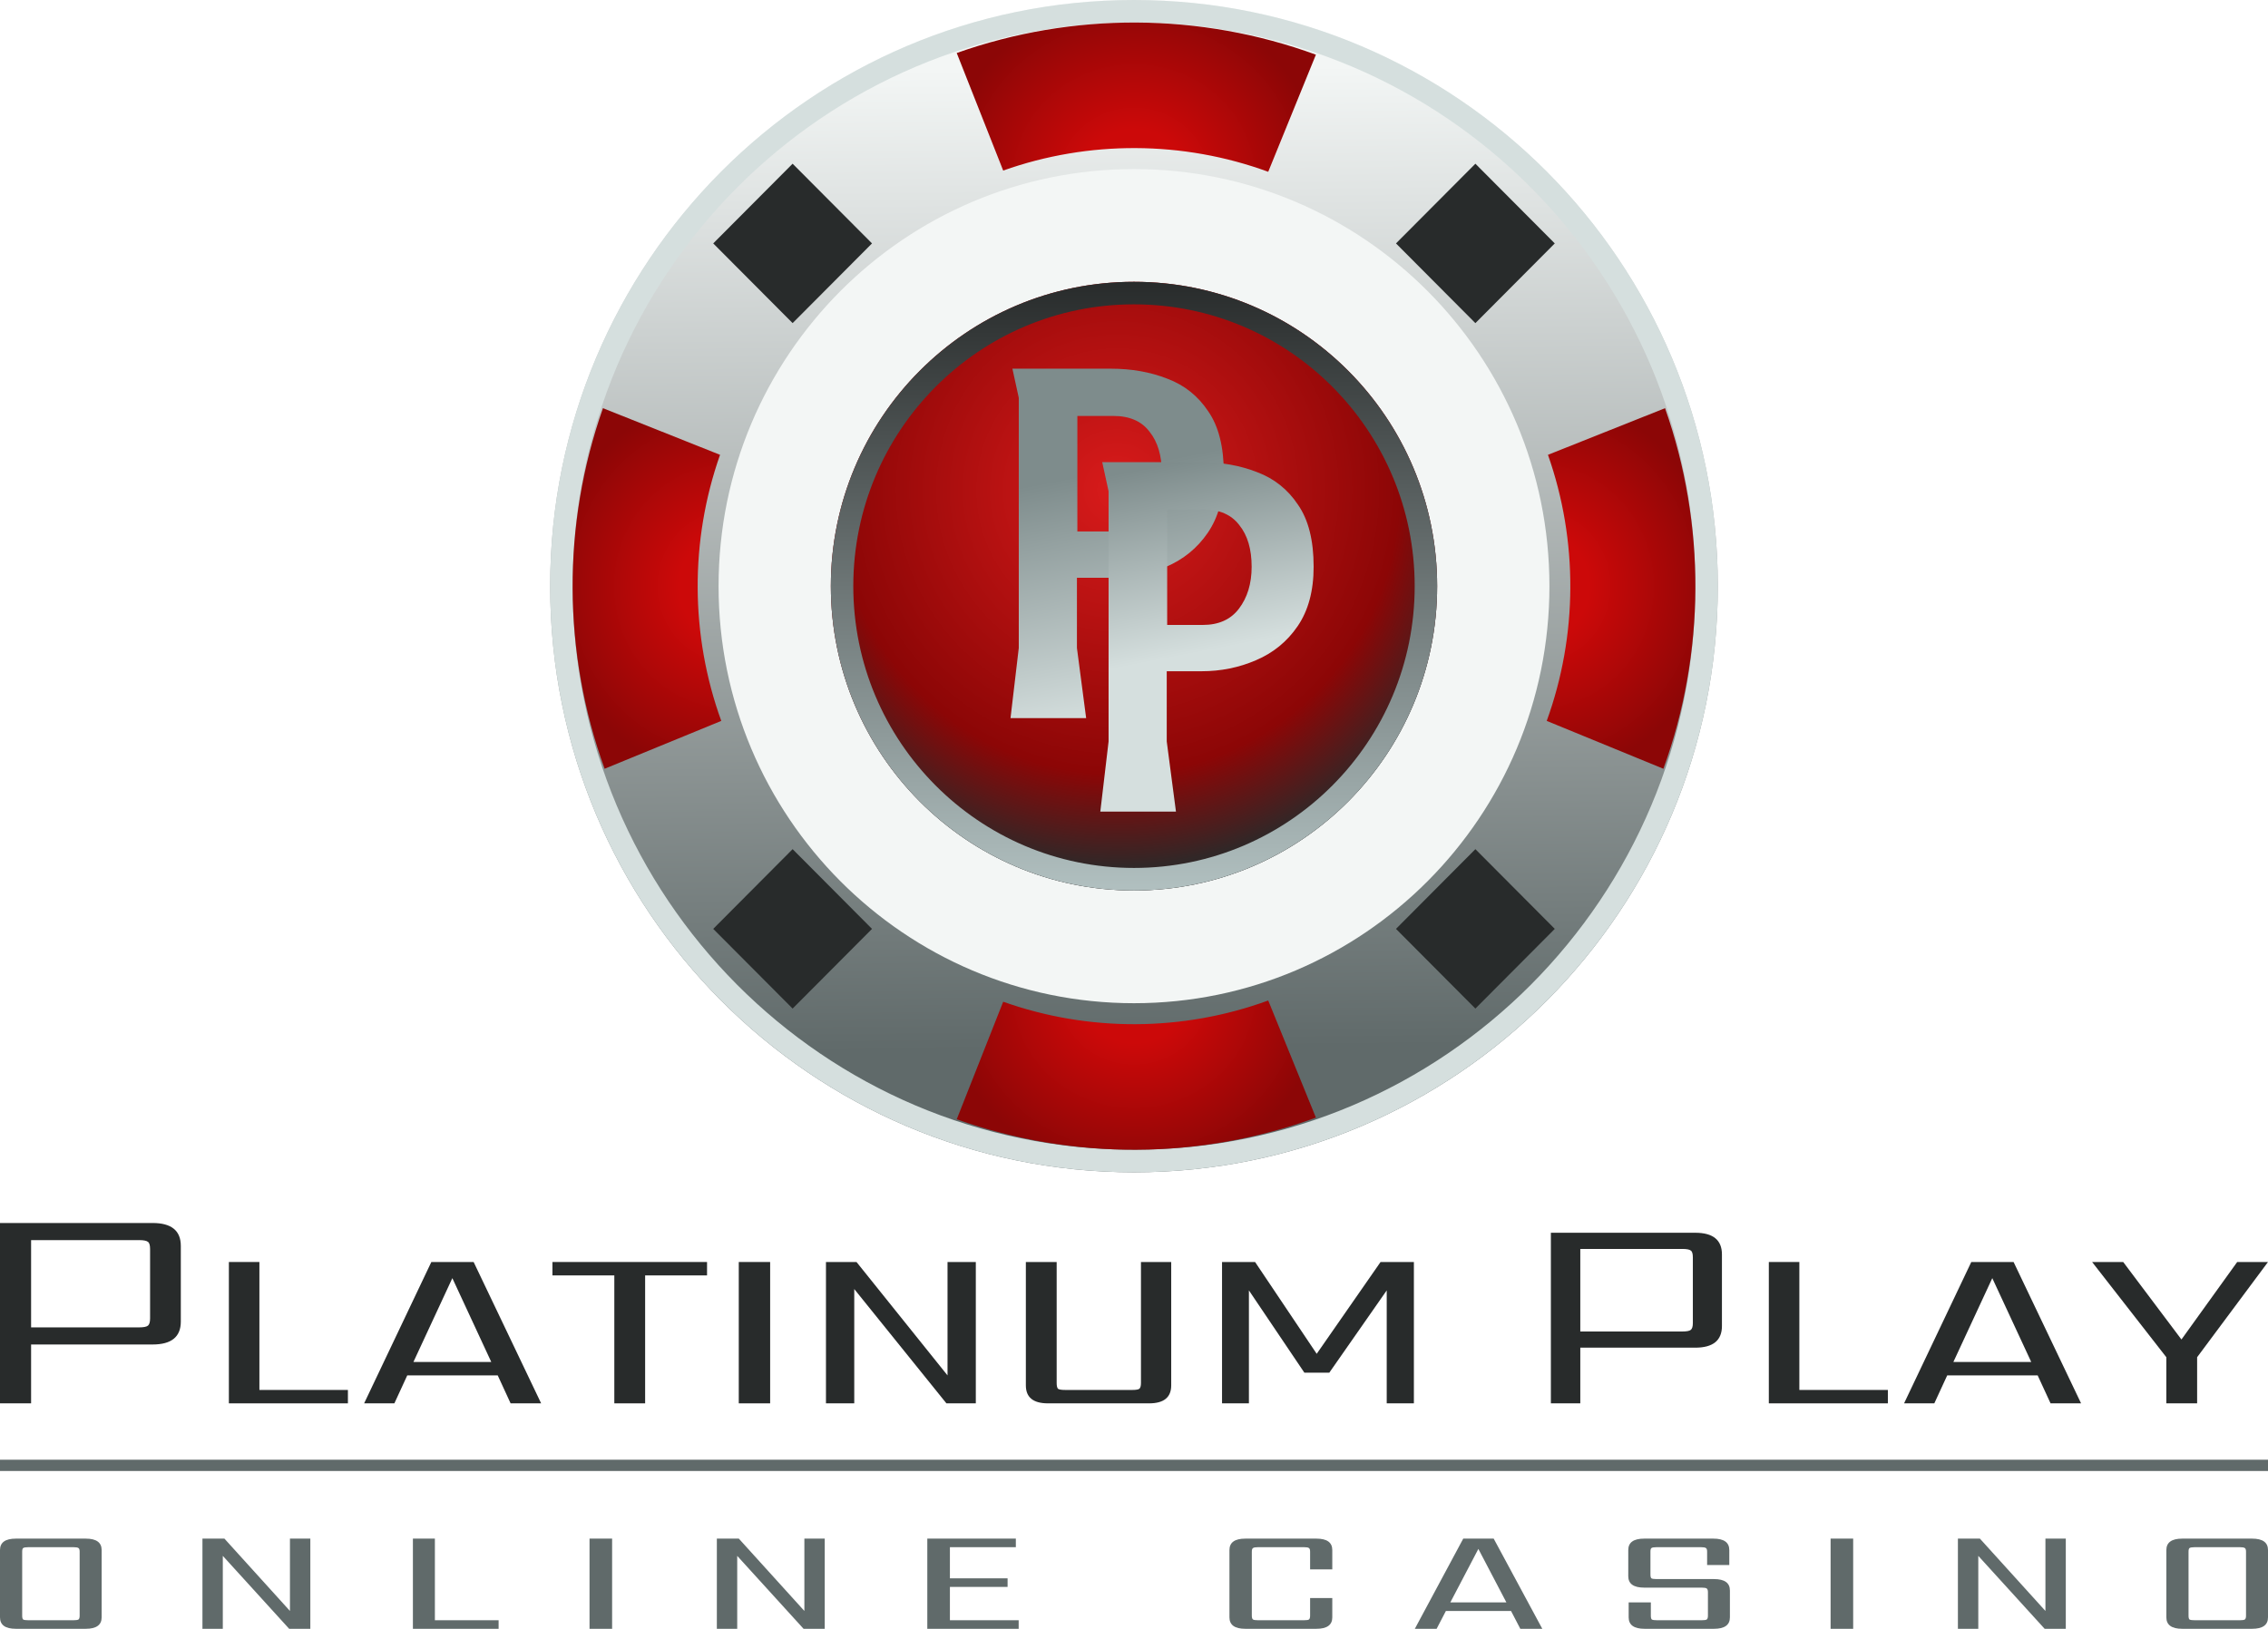 <svg width="142" height="102" viewBox="0 0 142 102" fill="none" xmlns="http://www.w3.org/2000/svg">
<path d="M107.554 36.706C107.554 56.978 91.188 73.412 71 73.412C50.811 73.412 34.445 56.978 34.445 36.706C34.445 16.434 50.811 0 71 0C91.188 0 107.554 16.434 107.554 36.706Z" fill="url(#paint0_linear)"/>
<path fill-rule="evenodd" clip-rule="evenodd" d="M71 72C90.412 72 106.148 56.198 106.148 36.706C106.148 17.213 90.412 1.412 71 1.412C51.588 1.412 35.851 17.213 35.851 36.706C35.851 56.198 51.588 72 71 72ZM71 73.412C91.188 73.412 107.554 56.978 107.554 36.706C107.554 16.434 91.188 0 71 0C50.811 0 34.445 16.434 34.445 36.706C34.445 56.978 50.811 73.412 71 73.412Z" fill="url(#paint1_linear)"/>
<path d="M82.389 3.424C75.16 0.778 67.158 0.74 59.901 3.319L62.81 10.681C68.165 8.778 74.07 8.806 79.404 10.758L82.389 3.424Z" fill="url(#paint2_radial)"/>
<path fill-rule="evenodd" clip-rule="evenodd" d="M71 55.765C81.483 55.765 89.98 47.232 89.98 36.706C89.98 26.18 81.483 17.647 71 17.647C60.518 17.647 52.02 26.18 52.02 36.706C52.02 47.232 60.518 55.765 71 55.765ZM71 62.824C85.365 62.824 97.01 51.13 97.01 36.706C97.01 22.282 85.365 10.588 71 10.588C56.635 10.588 44.99 22.282 44.99 36.706C44.99 51.13 56.635 62.824 71 62.824Z" fill="#F3F6F5"/>
<path d="M89.98 36.706C89.98 47.232 81.482 55.765 71 55.765C60.517 55.765 52.02 47.232 52.02 36.706C52.02 26.18 60.517 17.647 71 17.647C81.482 17.647 89.98 26.18 89.98 36.706Z" fill="url(#paint3_radial)"/>
<path fill-rule="evenodd" clip-rule="evenodd" d="M71 54.353C80.706 54.353 88.574 46.452 88.574 36.706C88.574 26.96 80.706 19.059 71 19.059C61.294 19.059 53.425 26.96 53.425 36.706C53.425 46.452 61.294 54.353 71 54.353ZM71 55.765C81.482 55.765 89.98 47.232 89.98 36.706C89.98 26.18 81.482 17.647 71 17.647C60.517 17.647 52.02 26.18 52.02 36.706C52.02 47.232 60.517 55.765 71 55.765Z" fill="url(#paint4_linear)"/>
<path d="M44.655 15.243L49.626 10.252L54.597 15.243L49.626 20.234L44.655 15.243Z" fill="#282B2B"/>
<path d="M87.403 58.169L92.374 53.177L97.345 58.169L92.374 63.16L87.403 58.169Z" fill="#282B2B"/>
<path d="M92.374 10.252L97.345 15.243L92.374 20.235L87.403 15.243L92.374 10.252Z" fill="#282B2B"/>
<path d="M49.626 53.177L54.597 58.169L49.626 63.16L44.655 58.169L49.626 53.177Z" fill="#282B2B"/>
<path d="M82.389 69.988C75.16 72.634 67.158 72.671 59.901 70.093L62.81 62.731C68.165 64.634 74.07 64.606 79.404 62.654L82.389 69.988Z" fill="url(#paint5_radial)"/>
<path d="M37.855 48.142C35.22 40.883 35.183 32.848 37.751 25.561L45.082 28.482C43.188 33.859 43.215 39.788 45.159 45.145L37.855 48.142Z" fill="url(#paint6_radial)"/>
<path d="M104.145 48.142C106.78 40.883 106.817 32.848 104.249 25.561L96.918 28.482C98.812 33.859 98.785 39.788 96.841 45.145L104.145 48.142Z" fill="url(#paint7_radial)"/>
<g filter="url(#filter0_d)">
<path d="M63.387 22.588H69.554C70.847 22.588 72.026 22.797 73.089 23.216C74.152 23.615 75.003 24.292 75.641 25.249C76.296 26.186 76.624 27.481 76.624 29.135C76.624 30.65 76.287 31.895 75.614 32.872C74.958 33.828 74.09 34.536 73.009 34.994C71.946 35.453 70.812 35.682 69.607 35.682H67.427V40.076L68.004 44.471L63.268 44.471L63.786 40.076V34.441V24.412L63.387 22.588ZM67.454 25.548V32.782H69.686C70.679 32.782 71.432 32.443 71.946 31.766C72.478 31.068 72.743 30.191 72.743 29.135C72.743 28.039 72.486 27.172 71.972 26.534C71.476 25.877 70.723 25.548 69.713 25.548H67.454Z" fill="url(#paint8_linear)"/>
</g>
<path d="M69.01 28.941H75.177C76.47 28.941 77.649 29.15 78.712 29.569C79.775 29.968 80.626 30.645 81.264 31.602C81.919 32.538 82.247 33.834 82.247 35.488C82.247 37.003 81.91 38.248 81.237 39.225C80.581 40.181 79.713 40.889 78.632 41.347C77.569 41.806 76.435 42.035 75.23 42.035H73.05V46.429L73.627 50.824L68.891 50.824L69.409 46.429V40.794V30.765L69.01 28.941ZM73.077 31.901V39.135H75.31C76.302 39.135 77.055 38.796 77.569 38.119C78.1 37.421 78.366 36.544 78.366 35.488C78.366 34.392 78.109 33.525 77.596 32.887C77.099 32.23 76.346 31.901 75.336 31.901H73.077Z" fill="url(#paint9_linear)"/>
<path d="M9.397 82.562V78.222C9.397 77.98 9.352 77.829 9.263 77.768C9.173 77.696 8.987 77.659 8.703 77.659H1.947V83.125H8.703C8.987 83.125 9.173 83.089 9.263 83.016C9.352 82.943 9.397 82.792 9.397 82.562ZM0 76.588H9.554C10.732 76.588 11.321 77.066 11.321 78.023V82.762C11.321 83.718 10.732 84.196 9.554 84.196H1.947V87.882H0V76.588Z" fill="#282B2B"/>
<path d="M16.241 87.043H21.783V87.882H14.33V79.03H16.241V87.043Z" fill="#282B2B"/>
<path d="M25.884 85.292H30.759L28.322 80.041L25.884 85.292ZM31.969 87.882L31.163 86.132H25.498L24.692 87.882H22.798L27.006 79.03H29.654L33.881 87.882H31.969Z" fill="#282B2B"/>
<path d="M44.268 79.03V79.87H40.392V87.882H38.463V79.87H34.588V79.03H44.268Z" fill="#282B2B"/>
<path d="M46.255 79.03H48.219V87.882H46.255V79.03Z" fill="#282B2B"/>
<path d="M59.325 79.03H61.096V87.882H59.255L53.485 80.724V87.882H51.714V79.03H53.626L59.325 86.132V79.03Z" fill="#282B2B"/>
<path d="M66.158 79.03V86.602C66.158 86.791 66.187 86.915 66.245 86.972C66.316 87.019 66.467 87.043 66.701 87.043H70.892C71.115 87.043 71.261 87.019 71.331 86.972C71.401 86.915 71.436 86.791 71.436 86.602V79.03H73.33V86.758C73.33 87.507 72.868 87.882 71.945 87.882H65.614C64.69 87.882 64.229 87.507 64.229 86.758V79.03H66.158Z" fill="#282B2B"/>
<path d="M78.195 87.882H76.512V79.03H78.581L82.439 84.78L86.437 79.03H88.524V87.882H86.823V80.809L83.228 85.961H81.667L78.195 80.809V87.882Z" fill="#282B2B"/>
<path d="M105.99 82.85V78.745C105.99 78.516 105.948 78.372 105.863 78.315C105.779 78.246 105.602 78.212 105.334 78.212H98.943V83.382H105.334C105.602 83.382 105.779 83.348 105.863 83.279C105.948 83.21 105.99 83.067 105.99 82.85ZM97.101 77.199H106.139C107.253 77.199 107.811 77.651 107.811 78.556V83.039C107.811 83.943 107.253 84.395 106.139 84.395H98.943V87.882H97.101V77.199Z" fill="#282B2B"/>
<path d="M112.658 87.043H118.2V87.882H110.747V79.03H112.658V87.043Z" fill="#282B2B"/>
<path d="M122.301 85.292H127.176L124.738 80.041L122.301 85.292ZM128.386 87.882L127.579 86.132H121.915L121.108 87.882H119.214L123.423 79.03H126.071L130.297 87.882H128.386Z" fill="#282B2B"/>
<path d="M137.563 87.882H135.634V84.993L130.987 79.03H132.934L136.581 83.883L140.071 79.03H142L137.563 84.993V87.882Z" fill="#282B2B"/>
<path d="M6.364 97.07V101.283C6.364 101.761 6.031 102 5.366 102H0.997C0.332 102 0 101.761 0 101.283V97.07C0 96.592 0.332 96.353 0.997 96.353H5.366C6.031 96.353 6.364 96.592 6.364 97.07ZM4.987 101.183V97.17C4.987 97.049 4.962 96.973 4.912 96.943C4.861 96.907 4.756 96.889 4.596 96.889H1.78C1.612 96.889 1.503 96.907 1.452 96.943C1.41 96.973 1.389 97.049 1.389 97.17V101.183C1.389 101.304 1.41 101.383 1.452 101.419C1.503 101.449 1.612 101.464 1.78 101.464H4.596C4.756 101.464 4.861 101.449 4.912 101.419C4.962 101.383 4.987 101.304 4.987 101.183Z" fill="#606A6A"/>
<path d="M18.154 96.353H19.43V102H18.104L13.95 97.433V102H12.675V96.353H14.051L18.154 100.883V96.353Z" fill="#606A6A"/>
<path d="M27.228 101.464H31.218V102H25.852V96.353H27.228V101.464Z" fill="#606A6A"/>
<path d="M36.911 96.353H38.325V102H36.911V96.353Z" fill="#606A6A"/>
<path d="M50.362 96.353H51.637V102H50.311L46.157 97.433V102H44.882V96.353H46.258L50.362 100.883V96.353Z" fill="#606A6A"/>
<path d="M59.474 101.464H63.779V102H58.059V96.353H63.602V96.889H59.474V98.841H63.085V99.376H59.474V101.464Z" fill="#606A6A"/>
<path d="M83.415 98.278H82.026V97.17C82.026 97.049 82.001 96.973 81.95 96.943C81.908 96.907 81.803 96.889 81.635 96.889H78.769C78.609 96.889 78.503 96.907 78.453 96.943C78.402 96.973 78.377 97.049 78.377 97.17V101.183C78.377 101.304 78.402 101.383 78.453 101.419C78.503 101.449 78.609 101.464 78.769 101.464H81.635C81.803 101.464 81.908 101.449 81.95 101.419C82.001 101.383 82.026 101.304 82.026 101.183V100.075H83.415V101.283C83.415 101.761 83.083 102 82.418 102H77.973C77.308 102 76.976 101.761 76.976 101.283V97.07C76.976 96.592 77.308 96.353 77.973 96.353H82.418C83.083 96.353 83.415 96.592 83.415 97.07V98.278Z" fill="#606A6A"/>
<path d="M90.805 100.348H94.316L92.561 96.998L90.805 100.348ZM95.187 102L94.606 100.883H90.528L89.947 102H88.583L91.614 96.353H93.52L96.563 102H95.187Z" fill="#606A6A"/>
<path d="M106.934 101.183V99.703C106.934 99.588 106.908 99.512 106.858 99.476C106.807 99.44 106.702 99.422 106.542 99.422H102.944C102.279 99.422 101.946 99.183 101.946 98.704V97.07C101.946 96.592 102.279 96.353 102.944 96.353H107.274C107.939 96.353 108.272 96.592 108.272 97.07V98.005H106.883V97.17C106.883 97.049 106.858 96.973 106.807 96.943C106.757 96.907 106.652 96.889 106.492 96.889H103.726C103.558 96.889 103.449 96.907 103.398 96.943C103.356 96.973 103.335 97.049 103.335 97.17V98.605C103.335 98.725 103.356 98.804 103.398 98.841C103.449 98.871 103.558 98.886 103.726 98.886H107.312C107.977 98.886 108.31 99.125 108.31 99.603V101.283C108.31 101.761 107.977 102 107.312 102H102.969C102.304 102 101.971 101.761 101.971 101.283V100.348H103.36V101.183C103.36 101.304 103.381 101.383 103.423 101.419C103.474 101.449 103.583 101.464 103.752 101.464H106.542C106.702 101.464 106.807 101.449 106.858 101.419C106.908 101.383 106.934 101.304 106.934 101.183Z" fill="#606A6A"/>
<path d="M114.614 96.353H116.028V102H114.614V96.353Z" fill="#606A6A"/>
<path d="M128.065 96.353H129.34V102H128.015L123.861 97.433V102H122.585V96.353H123.962L128.065 100.883V96.353Z" fill="#606A6A"/>
<path d="M142 97.07V101.283C142 101.761 141.667 102 141.002 102H136.634C135.969 102 135.636 101.761 135.636 101.283V97.07C135.636 96.592 135.969 96.353 136.634 96.353H141.002C141.667 96.353 142 96.592 142 97.07ZM140.624 101.183V97.17C140.624 97.049 140.598 96.973 140.548 96.943C140.497 96.907 140.392 96.889 140.232 96.889H137.417C137.248 96.889 137.139 96.907 137.088 96.943C137.046 96.973 137.025 97.049 137.025 97.17V101.183C137.025 101.304 137.046 101.383 137.088 101.419C137.139 101.449 137.248 101.464 137.417 101.464H140.232C140.392 101.464 140.497 101.449 140.548 101.419C140.598 101.383 140.624 101.304 140.624 101.183Z" fill="#606A6A"/>
<rect y="91.412" width="142" height="0.706" fill="#606A6A"/>
<defs>
<filter id="filter0_d" x="63.268" y="22.588" width="13.356" height="22.382" filterUnits="userSpaceOnUse" color-interpolation-filters="sRGB">
<feFlood flood-opacity="0" result="BackgroundImageFix"/>
<feColorMatrix in="SourceAlpha" type="matrix" values="0 0 0 0 0 0 0 0 0 0 0 0 0 0 0 0 0 0 127 0"/>
<feOffset dy="0.5"/>
<feColorMatrix type="matrix" values="0 0 0 0 1 0 0 0 0 1 0 0 0 0 1 0 0 0 0.66 0"/>
<feBlend mode="normal" in2="BackgroundImageFix" result="effect1_dropShadow"/>
<feBlend mode="normal" in="SourceGraphic" in2="effect1_dropShadow" result="shape"/>
</filter>
<linearGradient id="paint0_linear" x1="70.297" y1="4.235" x2="71.006" y2="73.412" gradientUnits="userSpaceOnUse">
<stop stop-color="#F3F6F5"/>
<stop offset="0.888" stop-color="#606A6A"/>
</linearGradient>
<linearGradient id="paint1_linear" x1="71" y1="0" x2="71" y2="73.412" gradientUnits="userSpaceOnUse">
<stop stop-color="#D5DFDE"/>
<stop offset="1" stop-color="#D5DFDE"/>
</linearGradient>
<radialGradient id="paint2_radial" cx="0" cy="0" r="1" gradientUnits="userSpaceOnUse" gradientTransform="translate(71 11.219) rotate(-90) scale(12.692 13.383)">
<stop offset="0.246" stop-color="#CC0909"/>
<stop offset="0.888" stop-color="#8C0606"/>
</radialGradient>
<radialGradient id="paint3_radial" cx="0" cy="0" r="1" gradientUnits="userSpaceOnUse" gradientTransform="translate(69.945 30.706) rotate(87.591) scale(25.081 24.978)">
<stop stop-color="#D91B1B"/>
<stop offset="0.707" stop-color="#8C0606"/>
<stop offset="0.936" stop-color="#312727"/>
</radialGradient>
<linearGradient id="paint4_linear" x1="71" y1="17.647" x2="71" y2="55.765" gradientUnits="userSpaceOnUse">
<stop stop-color="#282B2B"/>
<stop offset="1" stop-color="#B1C0C0"/>
</linearGradient>
<radialGradient id="paint5_radial" cx="0" cy="0" r="1" gradientUnits="userSpaceOnUse" gradientTransform="translate(71 62.192) rotate(90) scale(12.692 13.383)">
<stop offset="0.246" stop-color="#CC0909"/>
<stop offset="0.888" stop-color="#8C0606"/>
</radialGradient>
<radialGradient id="paint6_radial" cx="0" cy="0" r="1" gradientUnits="userSpaceOnUse" gradientTransform="translate(45.619 36.706) rotate(-180) scale(12.64 13.439)">
<stop offset="0.246" stop-color="#CC0909"/>
<stop offset="0.888" stop-color="#8C0606"/>
</radialGradient>
<radialGradient id="paint7_radial" cx="0" cy="0" r="1" gradientUnits="userSpaceOnUse" gradientTransform="translate(96.381 36.706) scale(12.64 13.439)">
<stop offset="0.246" stop-color="#CC0909"/>
<stop offset="0.888" stop-color="#8C0606"/>
</radialGradient>
<linearGradient id="paint8_linear" x1="65.728" y1="22.588" x2="69.98" y2="44.464" gradientUnits="userSpaceOnUse">
<stop offset="0.312" stop-color="#7E8C8C"/>
<stop offset="1" stop-color="#D5DFDE"/>
</linearGradient>
<linearGradient id="paint9_linear" x1="71.351" y1="28.941" x2="75.603" y2="50.817" gradientUnits="userSpaceOnUse">
<stop offset="0.021" stop-color="#7E8C8C"/>
<stop offset="0.557" stop-color="#D5DFDE"/>
</linearGradient>
</defs>
</svg>
